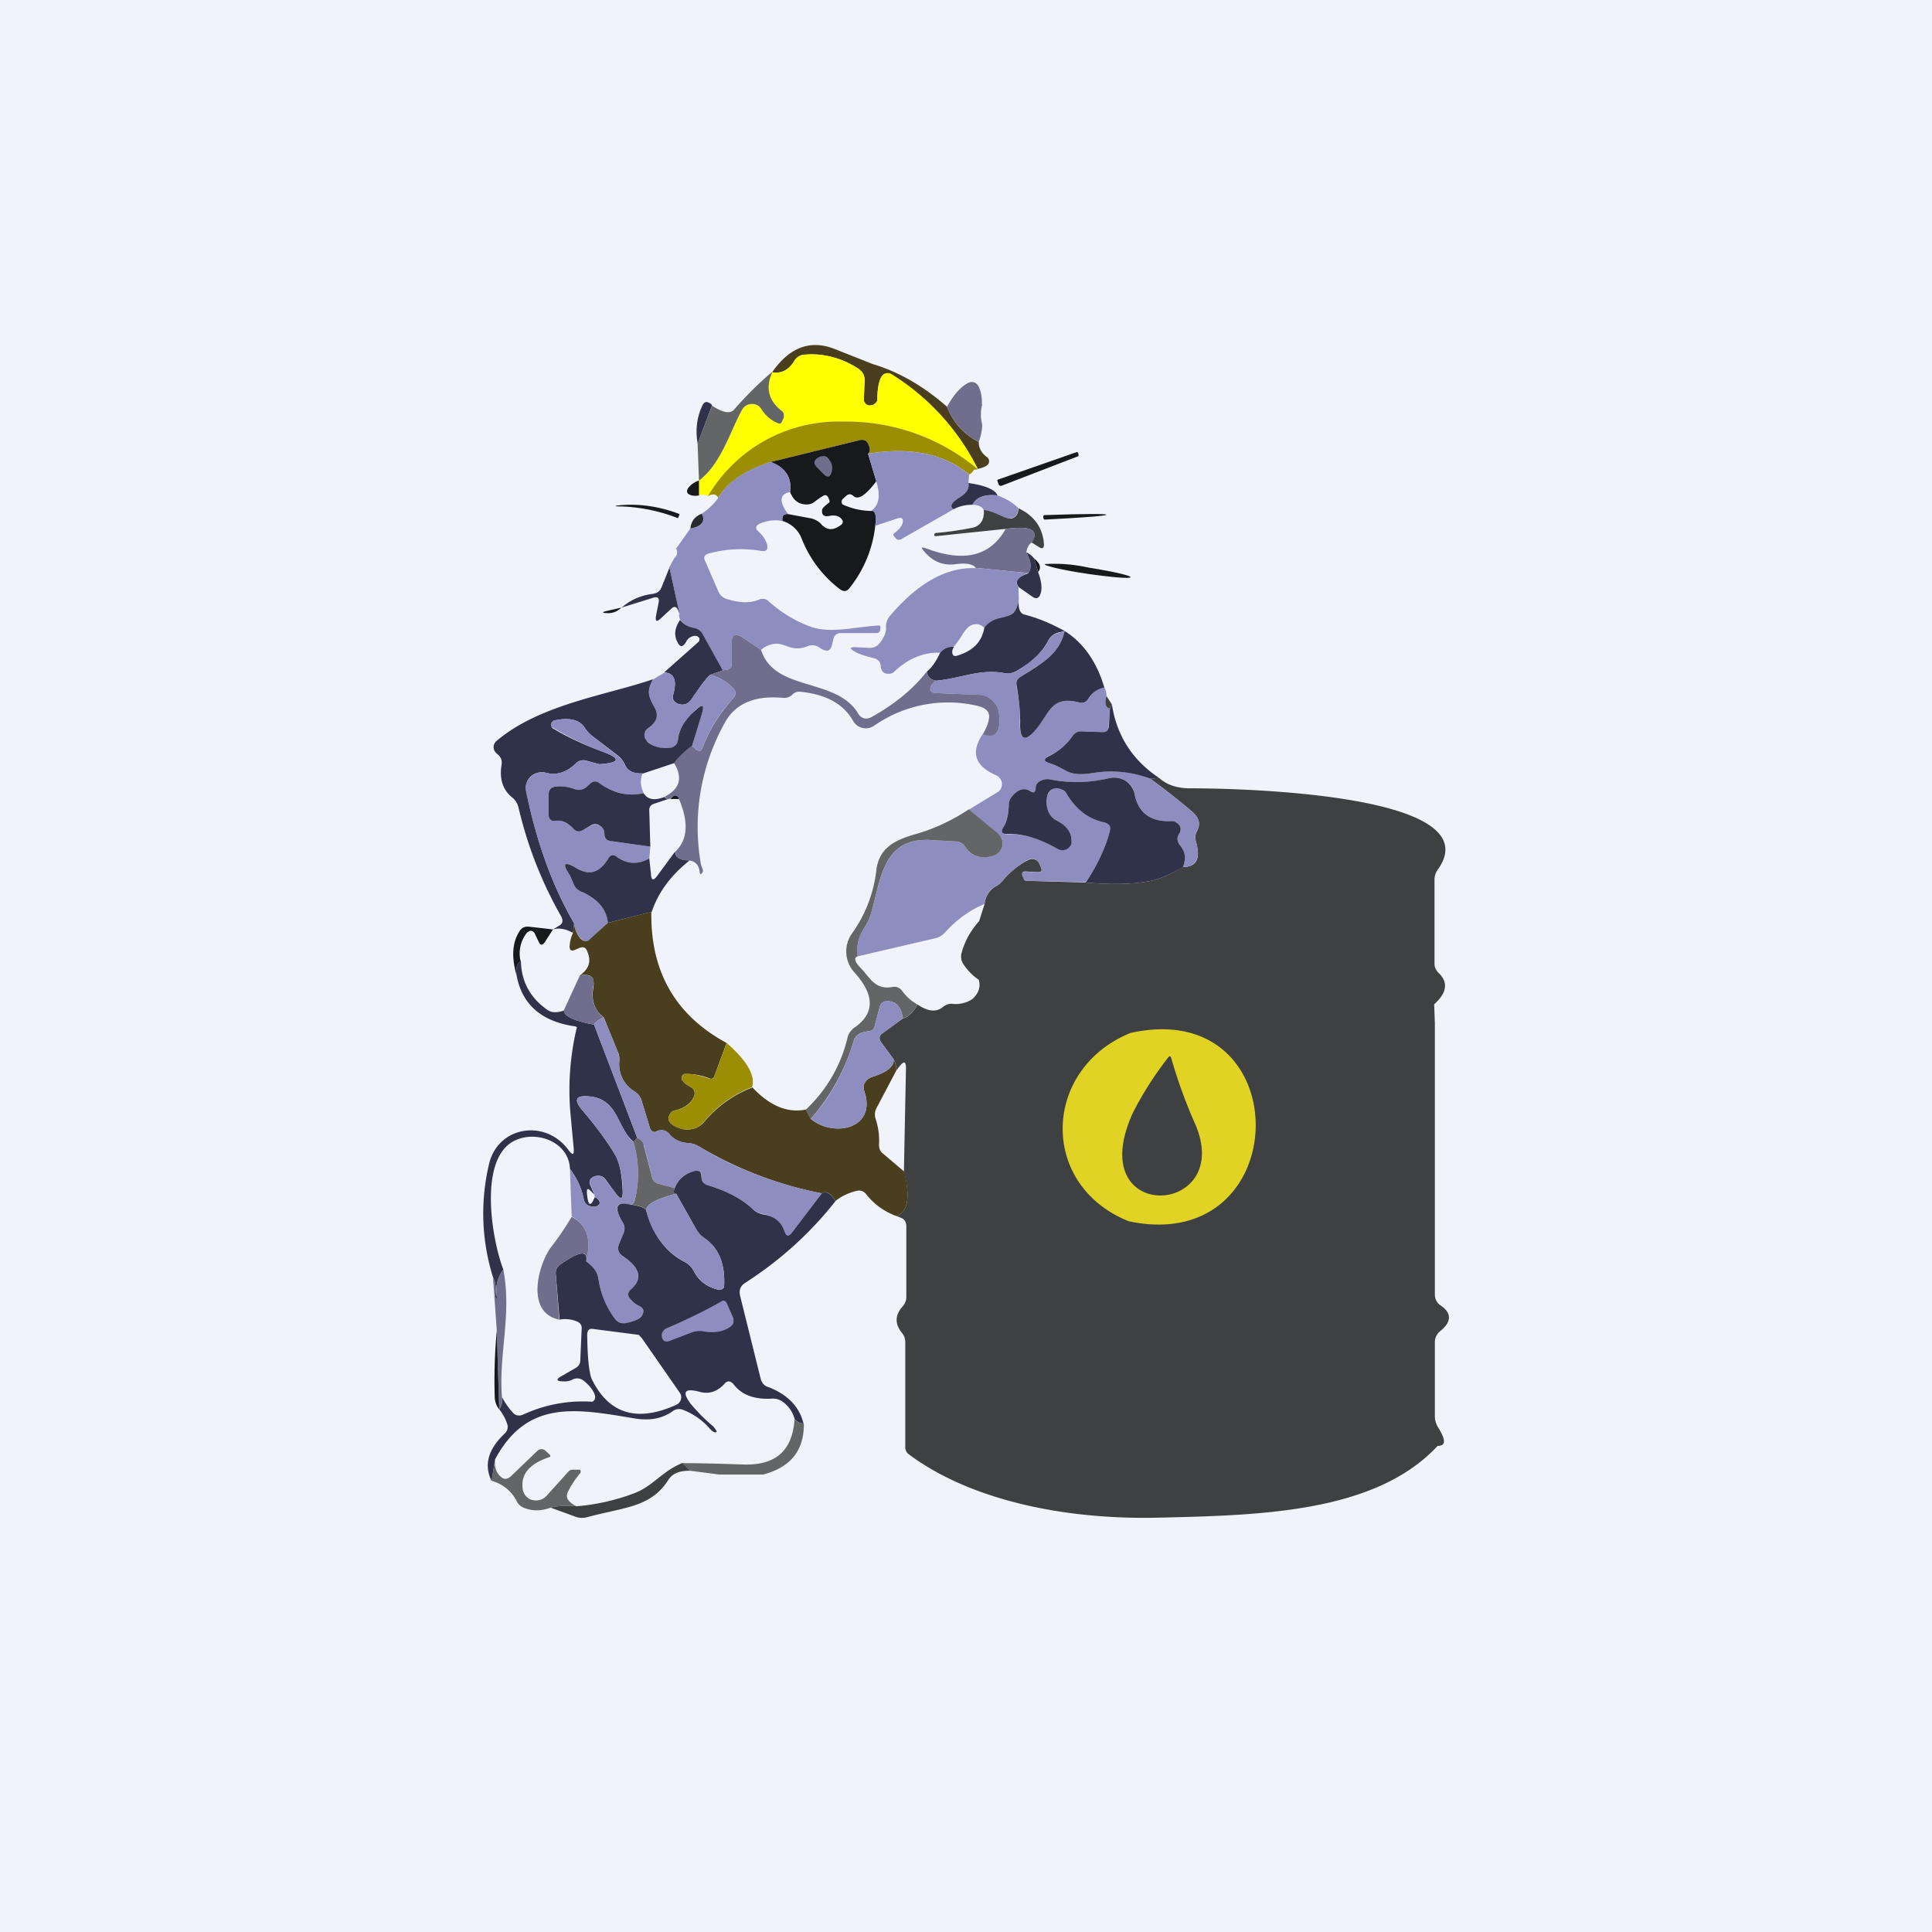 <!-- by TradingView --><svg width="56" height="56" viewBox="0 0 56 56" xmlns="http://www.w3.org/2000/svg"><path fill="#F0F3FA" d="M0 0h56v56H0z"/><path d="M33.6 22.55c.22.2.52.3.9.3h.06c1.11 0 8.7.12 7.12 2.35a.49.49 0 0 0-.1.3v2.44c0 .1.05.2.13.27.27.27.23.57-.14.9l.02.54v7.86c0 .14.05.25.17.33.32.22.32.47-.01.74a.41.41 0 0 0-.16.32v2.16c0 .1.03.2.08.29.24.38.25.56 0 .56-1.8 1.94-5.14 2.01-8.07 2.08-2.8.07-5.5-.53-7.25-1.83a.25.25 0 0 1-.11-.21v-3.04c0-.1-.03-.2-.1-.28-.21-.26-.2-.52.03-.77a.42.42 0 0 0 .08-.14.37.37 0 0 0 .02-.12v-2.06c0-.11-.05-.2-.15-.24l-.13-.05c.33-.13.4-.55.21-1.29l.06-3c0-.2-.06-.21-.18-.06l-.1.13a.64.64 0 0 0-.08-.33l-.36-.49c-.07-.1-.06-.19.04-.26l.59-.43c.14-.03.28-.16.43-.4.3.2.54.23.74.06.08-.06.18-.1.29-.08a.9.9 0 0 0 .54-.13c.2-.17.26-.37.2-.57a1.63 1.63 0 0 1-.45-.46.39.39 0 0 1-.05-.31c.09-.34.26-.65.51-.93l.16-.5a.65.65 0 0 1 .34-.52.6.6 0 0 0 .18-.15c.22-.26.47-.47.76-.61a.22.22 0 0 1 .17-.01.21.21 0 0 1 .13.11l.06.14c.03.08 0 .12-.09.12l-.37-.02c-.08 0-.1.04-.09.1l.06.14.01.01.04.02 1.73.05c.77.07 1.4.05 1.9-.05.26-.06.56-.19.92-.4.4 0 .52-.25.37-.75a.4.4 0 0 1 .04-.3c.1-.2.06-.37-.14-.55a20.8 20.8 0 0 0-1.22-.96l.26-.02Z" fill="#3F4041"/><path d="M27.45 11.79c.18.46.49.8.92 1.02 0 .17.07.32.24.44a.15.15 0 0 1 .06.12l-.01.06-.04.05c-.07.06-.2.1-.37.13.03 0 .06 0 .09-.02a6.79 6.79 0 0 0-2.57-2.77.22.22 0 0 0-.16.04.2.2 0 0 0-.06.06c-.08.14-.12.36-.12.66 0 .06-.04.1-.13.16a.19.19 0 0 1-.22-.05.16.16 0 0 1-.04-.1l.02-.55a.4.4 0 0 0-.04-.2.41.41 0 0 0-.15-.16 2.46 2.46 0 0 0-1.55-.4.36.36 0 0 0-.29.17c-.16.27-.38.39-.65.34.5-.72 1.1-.95 1.8-.68l1.11.44c.77.23 1.49.65 2.16 1.24Z" fill="#493F1E"/><path d="M28.34 13.6a5.93 5.93 0 0 0-3.91-1.38 4.39 4.39 0 0 0-3.9 2.16c-.07-.04-.16-.05-.27-.02v-.43c.66-.5.91-1.46 1.26-2.07a.31.31 0 0 1 .12-.11.33.33 0 0 1 .43.1 1 1 0 0 0 .5.42c.04.02.07 0 .09-.04l.06-.14a.14.14 0 0 0 0-.1.15.15 0 0 0-.05-.07c-.4-.3-.49-.67-.3-1.13.28.05.5-.07.66-.34.06-.1.16-.16.29-.17.52-.05 1.03.08 1.55.4.06.04.11.1.15.15a.4.4 0 0 1 .04.2l-.02.56c0 .03.01.07.04.1.02.03.05.05.1.06l.12-.01c.09-.05.13-.1.13-.15 0-.3.04-.53.12-.67a.2.2 0 0 1 .13-.1.22.22 0 0 1 .17.03 6.79 6.79 0 0 1 2.49 2.74Z" fill="#FFFF01"/><path d="M22.38 10.8c-.2.45-.1.82.29 1.12.02.02.04.04.05.08v.1l-.06.13c-.02.04-.05.06-.1.04a1 1 0 0 1-.49-.41.31.31 0 0 0-.11-.11.33.33 0 0 0-.44.11c-.35.61-.6 1.57-1.26 2.07l-.04-1.07.42-1.1c.31.2.52.24.63.12.36-.41.73-.78 1.1-1.09Z" fill="#646567"/><path d="M28.47 11.72c-.05.2-.05.4 0 .59 0 .13-.03.3-.1.5a1.89 1.89 0 0 1-.92-1.02c.21-.38.42-.6.63-.7.12-.04.21-.01.28.1.07.14.11.32.1.53Z" fill="#706E8C"/><path d="m20.64 11.75-.42 1.11c-.07-.41-.02-.79.15-1.13.04-.07.1-.1.17-.06.05.02.09.05.1.08Z" fill="#303249"/><path d="m28.34 13.6-.1.01c-.06.08-.1.13-.15.14-.73-.6-1.7-.8-2.93-.6.07-.06.07-.15 0-.29-.06-.1-.14-.13-.25-.1l-2.57.63c-.76.25-1.27.6-1.52 1.04-.06-.11-.16-.13-.3-.05a4.39 4.39 0 0 1 3.91-2.16 5.93 5.93 0 0 1 3.9 1.37Z" fill="#9B8E05"/><path d="m25.16 13.15.24.8c-.3.4-.52.55-.66.43-.07-.07-.15-.07-.22 0l-.09.08a.12.12 0 0 0-.03.05.12.12 0 0 0 .02.11 2.04 2.04 0 0 0 .83.19c.12-.02.16.13.12.43a3.5 3.5 0 0 1-.75 1.81c-.08.1-.16.1-.26.04a3.4 3.4 0 0 1-1.12-1.47.86.86 0 0 0-.56-.52c-.02-.14.03-.21.16-.2l.69.13c.1.03.2.08.27.16.15.17.33.2.54.05.11-.06.12-.14.02-.23-.07-.06-.17-.08-.3-.06-.18.04-.25-.02-.23-.18.01-.04.08-.11.2-.2.02-.02.02-.04.01-.07l-.03-.08c-.04-.07-.09-.09-.16-.04-.08.04-.15.1-.22.15a.36.36 0 0 1-.2.09c-.25.02-.43-.1-.53-.36.06-.41-.13-.7-.56-.87l2.57-.63c.11-.03.2 0 .25.1.07.14.07.23 0 .29Z" fill="#18191C"/><path d="m28.09 13.75-.02.25c.03.16-.05.29-.23.4-.26.16-.33.28-.2.36l-1.52.87c-.05.03-.09.02-.13 0l-.07-.08c-.04-.04-.03-.07.01-.1.13-.1.2-.19.23-.28.04-.14-.02-.19-.16-.14l-.63.21c.04-.3 0-.45-.12-.43.23-.16.28-.44.15-.86l-.24-.8c1.23-.2 2.2 0 2.93.6Z" fill="#8E8DC0"/><path d="m31.26 13.22-2.23.86c-.03.01-.06 0-.08-.03l-.04-.11c-.01-.02 0-.03.02-.04l2.29-.8.01.01.02.02.01.03v.04l.01.02h-.01Z" fill="#18191C"/><path d="m23.9 13.77-.22-.22c-.1-.1-.1-.2.02-.28a.34.34 0 0 1 .2-.05c.04 0 .1.04.14.11.1.13.1.27.05.4-.04.1-.1.11-.19.04Z" fill="#706E8C"/><path d="M22.34 13.39c.43.16.62.46.56.87-.3.06-.33.27-.06.64-.13-.01-.18.06-.16.2a1.12 1.12 0 0 0-.66.08c-.12.06-.14.14-.03.23.13.12.22.26.25.4.02.12-.03.18-.17.16a3.5 3.5 0 0 0-1.55.08c-.1.04-.13.1-.09.19l.4.92a.37.37 0 0 0 .23.2c.37.12.68.13.94.02.1-.04.2-.03.28.05.37.33.78.58 1.23.74.57.2 1.27 0 1.97-.04a.05.05 0 0 1 .04.02v.04l-.01.09c-.02.04-.05.07-.1.07h-1.03c-.05 0-.1.01-.14.04a.21.21 0 0 0-.08.12l-.05.2c-.04.15-.12.18-.26.12a1.06 1.06 0 0 1-.1-.06.35.35 0 0 0-.34-.04c-.5.2-.65-.14-1.02-.06a.69.69 0 0 0-.33.17l-.53-.36c-.21-.14-.32-.09-.32.16v.63c0 .03-.01.07-.04.1a.16.16 0 0 1-.1.04l-.12.02-.6-1.06a.32.32 0 0 0-.23-.17.6.6 0 0 1-.4-.23c-.04-.09-.05-.15-.02-.17l-.3-1.36.15-.27c.08-.06.1-.16.05-.27l.41-.58c.34-.06.45-.2.33-.43.2-.13.35-.28.48-.46.25-.44.76-.8 1.52-1.04Z" fill="#8E8DC0"/><path d="M20.26 13.93v.43a.54.54 0 0 1-.21 0c-.15-.04-.17-.12-.09-.23a.62.62 0 0 1 .3-.2Z" fill="#18191C"/><path d="M28.91 14.36c-.37-.04-.61.05-.72.27-.22 0-.4.05-.55.13-.13-.08-.06-.2.2-.36.18-.11.26-.24.23-.4.5.07.79.2.84.36Z" fill="#303249"/><path d="M28.91 14.36c.24.09.44.2.6.36 0 .18-.06.28-.2.3-.07.02-.17 0-.3-.07a1.5 1.5 0 0 0-.5-.17c-.04-.09-.14-.14-.32-.15.1-.22.35-.31.72-.27Z" fill="#8E8DC0"/><path d="M19.65 15.02a4.95 4.95 0 0 0-1.63-.34c-.24 0-.24-.02 0-.04.53-.04 1.09.04 1.65.25.02 0 .03.02.02.04l-.04.09Z" fill="#18191C"/><path d="M29.9 15.73c.24-.37-.02-.5-.75-.4l-2.02.21c-.04 0-.05 0-.05-.04 0-.03.02-.04.04-.05.35-.03.7-.08 1.05-.15.25-.05.36-.22.35-.52.16.02.32.08.5.17.12.06.22.09.3.08.13-.03.2-.13.2-.3.46.22.71.57.74 1.05 0 .11-.04.14-.14.08l-.21-.13Z" fill="#3F4041"/><path d="M20.34 14.89c.12.22 0 .37-.33.43.02-.2.12-.35.33-.43Z" fill="#292A2D"/><path d="M32.07 14.92c0 .03-.59.08-1.77.14-.03 0-.05 0-.05-.03l-.01-.03v-.03c0-.03.02-.04.05-.04 1.18-.04 1.78-.04 1.78-.01Z" fill="#18191C"/><path d="M29.9 15.73c-.08.05-.13.14-.15.28.15.27.16.47.05.6l-1.52-.15c-.08-.12-.3-.15-.64-.1-.34.03-.63-.1-.87-.4-.08-.09-.06-.11.06-.07 1.1.42 1.87.24 2.32-.56.73-.1.99.03.76.4Z" fill="#706E8C"/><path d="m29.97 16.18.12.4c.1.27.13.5.06.66-.04.1-.12.13-.22.06l-.4-.28c-.13-.16-.04-.3.27-.4.11-.14.1-.34-.05-.61.09.04.16.1.22.17Z" fill="#303249"/><path d="m30.09 16.57-.12-.39c.18.15.22.28.12.4ZM31.5 16.63c.7.1 1.26.15 1.27.1 0-.05-.54-.17-1.23-.28a4.5 4.5 0 0 0-1.26-.1c-.01.05.54.18 1.23.28Z" fill="#18191C"/><path d="m19.4 16.44.3 1.36-.05-.12c-.04-.1-.11-.12-.2-.03l-.27.25c-.15.15-.2.12-.16-.08l.07-.35c.03-.14-.03-.19-.17-.14l-.9.28c.26-.23.57-.36.92-.4.12-.02.2-.09.24-.2l.23-.57Z" fill="#303249"/><path d="m28.28 16.46 1.52.15c-.3.12-.4.25-.28.41l.01.35a.8.8 0 0 1-.14.38c-.06.06-.17.11-.35.15a.79.79 0 0 0-.51.3.32.32 0 0 0-.39-.07c-.08.04-.15.12-.23.24-.08.14-.17.26-.27.38-.16 0-.3.05-.39.17-.48-.02-.93.17-1.33.55a.22.22 0 0 1-.17.06c-.13 0-.2-.07-.22-.2 0-.14-.08-.23-.23-.26-.23-.06-.4-.11-.5-.17-.19-.1-.18-.15.02-.14l.38.02c.12 0 .22-.04.3-.14.13-.17.2-.33.18-.47 0-.11.03-.2.1-.3.81-.96 1.65-1.44 2.5-1.4Z" fill="#8E8DC0"/><path d="m30.86 18.29-.2.05c-.11.03-.2.1-.26.2-.18.36-.5.67-.96.92a.46.46 0 0 1-.33.05c-.72-.13-1.27.16-1.98.22-.17-.03-.26-.13-.26-.27.13-.1.26-.28.38-.54.1-.12.23-.18.4-.17a.32.32 0 0 0-.05.13c0 .12.05.16.16.12.45-.14.7-.4.77-.8.1-.15.28-.26.51-.3.18-.04.3-.09.35-.15a.8.8 0 0 0 .14-.38c-.02.26.03.4.15.44.4.1.8.27 1.18.48Z" fill="#303249"/><path d="M18.02 17.6a.52.52 0 0 1-.44.17c-.13 0-.13-.03 0-.06l.44-.1Z" fill="#18191C"/><path d="m20.95 19.43-.36.13c-.1.07-.27.3-.54.7-.11.16-.25.2-.42.13-.1-.05-.15-.13-.12-.24.12-.43.04-.64-.26-.66l.98-.87a.1.1 0 0 0 .04-.06.1.1 0 0 0 0-.06.11.11 0 0 0-.05-.05.12.12 0 0 0-.06-.02.3.3 0 0 0-.27.17c-.1.17-.18.17-.26 0-.1-.2-.07-.4.08-.63.1.12.23.2.41.23.1.02.19.08.24.17l.59 1.06Z" fill="#303249"/><path d="M30.86 18.29c-.15.66-.64.92-1.28 1.33-.1.06-.14.15-.12.26.08.42.11.77.1 1.04-.01.56.16.61.5.17.37-.46.44-.93 1.22-.73.12.03.2 0 .27-.1.11-.19.27-.3.46-.33a.4.4 0 0 1 .06.24c-.06.22-.03.34.1.37l-.04.51c0 .12-.07.18-.2.17l-.56-.02a.3.3 0 0 0-.27.13c-.17.24-.4.44-.7.58-.16.09-.15.16.02.21.53.17.49.4 1.24.29.6-.1 1.16-.04 1.68.16.43.32.84.64 1.22.96.2.18.25.36.14.54a.4.4 0 0 0-.04.3c.15.5.02.76-.37.76a.64.64 0 0 0-.1-.66.24.24 0 0 1-.02-.29c.09-.14.06-.26-.08-.34a.23.23 0 0 0-.13-.04c-.6.03-.96-.23-1.07-.78a.58.58 0 0 0-.27-.39.64.64 0 0 0-.49-.07c-.55.14-1.11.15-1.7.03a.4.4 0 0 0-.24.03c-.12.05-.17.12-.17.21 0 .14-.05.17-.16.1-.16-.1-.32-.06-.48.1a.45.45 0 0 0-.14.31c-.01.28-.07.49-.16.64-.08.14-.04.2.12.2.45-.02.94.12 1.46.43a.28.28 0 0 0 .37-.1.25.25 0 0 0 .03-.13c0-.25-.15-.45-.44-.6a.46.46 0 0 1-.22-.23.75.75 0 0 1-.04-.5c.02-.05.05-.1.1-.14a.3.3 0 0 1 .32-.04l.12.11c.26.47.63.75 1.12.86.13.03.18.11.15.23-.12.5-.35 1-.7 1.5l-1.73-.04c-.02 0-.04-.01-.05-.03a.66.66 0 0 1-.06-.13c-.01-.07.01-.1.09-.1l.37.01c.1 0 .12-.04.09-.12l-.06-.14a.2.2 0 0 0-.13-.11.22.22 0 0 0-.17 0c-.29.15-.54.36-.76.62a.6.6 0 0 1-.18.15c-.2.1-.31.28-.34.52-.43.18-.82.46-1.15.83a.53.53 0 0 1-.3.17l-2.23.52c-.07-.65.24-.77.38-1.22.3-.96.32-2.24 1.76-2.15l.7.04c.12 0 .22.06.28.16.17.27.44.35.8.26a.38.38 0 0 0 .17-.1.36.36 0 0 0-.02-.54l-.85-.7.82-.5a.28.28 0 0 0 .11-.11.27.27 0 0 0-.02-.29.29.29 0 0 0-.12-.1c-.62-.27-.74-.67-.38-1.2.4.15.54-.07.46-.64a.58.58 0 0 0-.2-.34.61.61 0 0 0-.37-.15l-1.24-.05c-.17-.01-.22-.09-.14-.23a.38.38 0 0 1 .13-.13c.7-.06 1.26-.35 1.98-.22.12.02.23 0 .33-.05.45-.25.78-.56.96-.91.06-.1.15-.18.27-.2l.19-.06Z" fill="#8E8DC0"/><path d="M32.01 19.93a.67.67 0 0 0-.46.32c-.06.1-.15.14-.27.11-.78-.2-.85.27-1.21.73-.35.44-.52.39-.5-.17 0-.27-.03-.62-.1-1.04-.03-.11.01-.2.11-.26.64-.4 1.13-.67 1.28-1.33.54.34.93.89 1.15 1.64Z" fill="#303249"/><path d="M22.06 18.84c.4 1.23 2.18.78 2.82 1.85a.27.27 0 0 0 .16.13.29.29 0 0 0 .21-.03c.67-.37 1.2-.8 1.62-1.33 0 .14.09.24.26.27a.38.38 0 0 0-.13.13c-.08.14-.03.22.14.23l1.24.05c.14 0 .27.06.37.15.1.09.18.2.2.34.08.57-.07.8-.46.65.13-.23.19-.41.18-.55-.02-.14-.14-.23-.38-.28a3.74 3.74 0 0 0-2.96.59.42.42 0 0 1-.33.06.42.42 0 0 1-.27-.2c-.28-.5-.8-.78-1.54-.85a.27.27 0 0 0-.22.08.33.33 0 0 1-.26.1c-.81-.08-1.38.15-1.69.7a6.2 6.2 0 0 0-.7 4.14l.05.14a.1.1 0 0 1-.01.08c-.05.07-.07.06-.08-.02-.02-.19-.12-.3-.3-.33-.27 0-.41-.08-.4-.26.35-.34.39-.84.1-1.52a.14.14 0 0 0-.05-.08c-.04-.03-.08-.03-.12 0l-.08.07-.09.02-.07-.08c.43-.22.53-.54.27-.97.1-.16.28-.32.52-.5l.1.09c.1.08.17.07.21-.05.2-.53.5-1 .89-1.43.08-.1.08-.18 0-.27a1.4 1.4 0 0 0-.67-.4l.36-.13.12-.02c.04 0 .07-.02.1-.04a.14.14 0 0 0 .04-.1v-.63c0-.25.1-.3.32-.16l.53.36Z" fill="#706E8C"/><path d="M19.25 19.5c.3 0 .38.22.26.65-.03.11.01.2.12.24.17.08.3.03.42-.14.27-.38.44-.62.54-.7.27.09.5.22.67.41.08.09.08.18 0 .27-.4.43-.69.9-.89 1.43-.04.12-.11.13-.21.05l-.1-.09.29-.96c.07-.23.01-.26-.17-.1-.32.3-.5.59-.53.89 0 .05-.02.1-.06.14a.26.26 0 0 1-.14.08.8.8 0 0 1-.68-.17.25.25 0 0 1-.1-.2c0-.04.02-.08.04-.11a.26.26 0 0 1 .08-.1c.25-.16.3-.36.18-.59-.19-.34-.22-.47-.05-.8l.33-.2Z" fill="#8E8DC0"/><path d="M18.92 19.7c-.17.33-.14.46.05.8.13.23.07.43-.18.6a.25.25 0 0 0-.09.31l.07.1c.2.15.43.2.68.16.05-.01.1-.04.14-.08a.24.24 0 0 0 .06-.14c.03-.3.2-.6.53-.88.18-.17.24-.14.17.1l-.29.95c-.24.18-.41.34-.52.5l-.9.3c-.27.01-.45-.07-.53-.26a.67.67 0 0 0-.2-.26l-.72-.55a.97.97 0 0 1-.23-.24c-.15-.25-.45-.32-.88-.23a.14.14 0 0 0-.07.04.13.13 0 0 0-.02.14c0 .03.03.05.05.06.43.26.9.47 1.38.65.59.21.57.34-.05.38l-.37-.1a.3.3 0 0 0-.31.08c-.27.26-.56.35-.86.27a.49.49 0 0 0-.44.1.45.45 0 0 0-.14.41c.29 1.46.75 2.75 1.39 3.85l-.03.28c-.22-.12-.41-.15-.58-.1l.16-.1c.12-.06.14-.15.08-.27-.57-1-.98-2.05-1.24-3.16a.52.52 0 0 0-.19-.3c-.27-.22-.37-.54-.3-.95a.3.3 0 0 0-.11-.29.48.48 0 0 1-.08-.08.23.23 0 0 1 .04-.31c1.25-1.07 3.24-1.34 4.53-1.79Z" fill="#303249"/><path d="m32.23 20.42-.06.12c-.13-.03-.16-.15-.1-.37l.16.25Z" fill="#3F4041"/><path d="m33.6 22.55-.26.02a3.22 3.22 0 0 0-1.68-.16c-.75.11-.71-.12-1.24-.29-.17-.05-.18-.12-.02-.2.3-.15.53-.35.7-.6a.3.3 0 0 1 .27-.12l.57.02c.12.01.19-.05.2-.17l.03-.5.06-.13c.14.91.6 1.62 1.37 2.13Z" fill="#303249"/><path d="M18.63 22.41c-.08.18-.07.38.03.58-.44.1-.87.01-1.27-.28-.1-.08-.2-.07-.3.02l-.08.07a.32.32 0 0 1-.33.08c-.22-.08-.4-.1-.56-.08-.15.01-.22.1-.22.24v.55c0 .16.08.23.23.2.16-.02.32.05.49.23.08.09.17.1.28.04l.25-.14a.22.22 0 0 1 .2 0c.11.05.17.13.17.25 0 .13.07.2.2.21l1.13.16-.03.34c-.33.19-.65.17-.95-.05-.1-.07-.17-.06-.23.04-.25.42-.55.52-.92.3-.37-.22-.44-.15-.2.2l.11.26c.05.1.12.18.23.22.47.2.72.5.76.9l-.52.48c-.08.08-.17.07-.25-.01a.76.76 0 0 1-.21-.46c-.64-1.1-1.1-2.39-1.4-3.85a.43.43 0 0 1 .15-.4.47.47 0 0 1 .44-.11c.3.08.59-.01.86-.27a.3.3 0 0 1 .3-.08l.38.1c.62-.04.64-.17.05-.38a8.49 8.49 0 0 1-1.43-.7.12.12 0 0 1 .02-.15.14.14 0 0 1 .07-.04c.43-.09.73-.02.88.23.06.09.13.17.23.24l.71.55c.1.07.16.16.2.26.1.19.27.27.53.25Z" fill="#8E8DC0"/><path d="M34.3 25.13c-.37.21-.67.34-.93.4-.5.1-1.13.12-1.9.05.35-.52.58-1.02.7-1.5.03-.13-.02-.2-.15-.24-.49-.1-.86-.4-1.12-.86a.28.28 0 0 0-.13-.1.3.3 0 0 0-.32.03.28.28 0 0 0-.09.14.75.75 0 0 0 .04.5c.05.1.12.18.22.23.3.15.44.35.44.6 0 .05 0 .1-.03.13a.26.26 0 0 1-.1.1.28.28 0 0 1-.27 0c-.52-.3-1-.45-1.46-.44-.16.01-.2-.05-.12-.19.1-.15.15-.36.16-.64 0-.12.05-.22.14-.31.16-.16.32-.2.48-.1.1.07.16.04.16-.1 0-.09.05-.16.17-.21a.4.4 0 0 1 .24-.03c.59.12 1.15.1 1.7-.03a.65.65 0 0 1 .49.07.61.61 0 0 1 .27.4c.11.54.47.8 1.07.77.05 0 .1.01.13.04.14.08.17.2.08.34-.06.1-.05.2.02.3.16.19.2.4.1.65ZM18.66 23c.12.18.32.21.6.1l.08.07-.36.12c-.11.03-.17.1-.16.21l.03 1.04-1.13-.16c-.13-.01-.2-.08-.2-.21 0-.12-.06-.2-.17-.26a.22.22 0 0 0-.2 0l-.25.15c-.11.06-.2.05-.28-.04-.17-.18-.33-.25-.49-.23-.15.03-.23-.04-.23-.2v-.55c0-.14.07-.23.22-.24.16-.02.34 0 .56.08a.33.33 0 0 0 .33-.08l.08-.07c.1-.1.2-.1.3-.02.4.29.83.38 1.27.28Z" fill="#303249"/><path d="M19.68 23.16h-.25l.08-.08c.04-.03.08-.03.12 0 .03.02.05.05.05.08Z" fill="#18191C"/><path d="m28.08 23.46.85.7c.05.05.09.1.11.17a.36.36 0 0 1-.09.38.39.39 0 0 1-.17.1c-.36.1-.63 0-.8-.26a.32.32 0 0 0-.28-.16l-.7-.04c-1.44-.1-1.47 1.2-1.76 2.15-.14.45-.45.57-.38 1.22-.12.04-.09.16.1.35.28.3.41.62.9.54.12-.02.21.01.28.1.13.18.29.32.46.41-.15.24-.3.37-.43.4-.04-.32-.19-.5-.44-.5-.05 0-.1 0-.15.04a.22.22 0 0 0-.08.12l-.15.57c-.02.08-.07.13-.16.14-.25.02-.4.12-.45.3a6.02 6.02 0 0 1-1.24 2.24l-.14-.27a4.16 4.16 0 0 0 1.21-2.1c.03-.11.1-.2.19-.27.6-.41.6-.95 0-1.61a.9.9 0 0 1-.06-1.13 3.9 3.9 0 0 0 .7-1.82c.08-.67.55-.89 1.2-1.07.5-.15 1-.38 1.48-.7Z" fill="#646567"/><path d="m18.82 24.88.05.47c.01.17.07.18.17.05l.53-.72c0 .18.14.26.42.26-.52.41-.9.9-1.1 1.49l-1.27.32c-.04-.4-.3-.7-.76-.9a.4.4 0 0 1-.23-.22l-.11-.26c-.24-.35-.17-.42.2-.2.37.22.67.12.92-.3.06-.1.14-.11.23-.04.3.22.62.24.95.05Z" fill="#303249"/><path d="M18.88 26.43c-.03 1.73.7 3 2.18 3.8l-.36.98a.1.1 0 0 1-.05.05.1.1 0 0 1-.08 0 1.82 1.82 0 0 0-.73-.13.1.1 0 0 0-.06.04.11.11 0 0 0-.02.08c0 .02.01.06.03.08l.07.08.16.1c.05.02.08.06.1.11.02.05.02.1 0 .15-.08.2-.27.35-.56.42a.22.22 0 0 0-.08.03.19.19 0 0 0-.05.06c-.12.17-.03.32.27.42.12.05.26.05.39.02.12-.03.24-.1.32-.2a3.4 3.4 0 0 1 1.4-1c.5.53 1.01.75 1.55.64l.14.27c.65.55 1.93.3 1.55-.81a.28.28 0 0 1 .02-.24.36.36 0 0 1 .2-.16c.45-.14.66-.32.63-.52.05.1.08.2.08.33l-.57 1.08a.4.4 0 0 0-.03.32c.08.24.11.48.1.72-.01.13.03.23.13.3l.6.51c.18.74.11 1.16-.22 1.29a1.94 1.94 0 0 1-.88-.63.26.26 0 0 0-.29-.1c-.24.06-.44.16-.6.29-.15-.23-.28-.3-.4-.22a11.06 11.06 0 0 1-3.56-1.36.75.75 0 0 0-.33-.1.73.73 0 0 1-.54-.27.27.27 0 0 0-.19-.1l-.13.01c-.11.08-.2.04-.24-.1l-.24-.79a.47.47 0 0 0-.19-.24.91.91 0 0 1-.45-.87c.01-.1 0-.2-.05-.3l-.4-.98c-.27-.21-.37-.5-.3-.87.02-.14 0-.24-.03-.28-.07-.08-.18-.1-.36-.07.27-.19.34-.42.2-.72-.04-.09-.1-.11-.2-.08l-.14.06c-.11.05-.16.01-.16-.1.01-.14.04-.27.1-.39l.03-.28c.02.19.09.34.2.46.09.08.18.09.26 0l.52-.47 1.26-.32Z" fill="#493F1E"/><path d="m16.03 26.94-.24.37c-.07.1-.13.1-.18-.02l-.1-.21a.15.15 0 0 0-.11-.1c-.03 0-.05 0-.07.02a.14.14 0 0 0-.06.04.96.96 0 0 0-.18.82c-.1.06-.14.2-.12.4-.15-.53-.12-.95.09-1.27.06-.1.15-.14.27-.13l.7.08Z" fill="#18191C"/><path d="M15.1 27.86c.01.59.27 1.06.75 1.4.13.1.3.1.5.03-.01.16.28.3.87.41l1.25 3.28a.5.5 0 0 0-.1.12c-.5-.41-.43-1.23-1.28-1.32-.4-.04-.47.09-.22.39.46.54.78.99.98 1.34.11.2.18.55.2 1.03 0 .22-.05.24-.19.07l-.3-.41a.25.25 0 0 0-.23-.12c-.06 0-.1.02-.13.03-.1.05-.13.13-.1.22l.13.3-.12-.12c-.07-.07-.1-.06-.1.04.03.4.1.46.23.15.06.02.1.06.12.1.05.07.02.12-.06.16a.28.28 0 0 1-.2 0 .25.25 0 0 1-.18-.2c-.06-.32-.2-.61-.4-.88-.03-.82-1.06-1.16-1.69-.77-.95.6-.57 2.83-.24 3.69a1 1 0 0 0-.19.78c.01.09 0 .1-.04.02a.12.12 0 0 1 0-.08c.02-.2 0-.37-.07-.5a6.18 6.18 0 0 1-.1-3.34c.3-1.06 1.65-1.24 2.3-.33.11.14.15.13.14-.05l-.1-1.08a7.8 7.8 0 0 1 .19-2.44.07.07 0 0 0-.05-.03c-.98-.14-1.55-.64-1.7-1.5-.02-.2.02-.33.12-.4Z" fill="#303249"/><path d="M16.81 28.27c.18-.03.3 0 .36.07.04.04.05.14.02.28-.06.37.04.66.3.87-.14.06-.23.14-.27.21-.6-.11-.88-.25-.88-.41l.47-1.02Z" fill="#706E8C"/><path d="m26.17 29.52-.59.43c-.1.07-.11.16-.04.26l.36.49c.03.2-.18.38-.63.52a.36.36 0 0 0-.2.16.28.28 0 0 0-.02.24c.38 1.11-.9 1.36-1.55.81.56-.62.97-1.36 1.24-2.23.05-.18.2-.29.45-.31.09-.01.14-.06.16-.14l.15-.57c.01-.05.04-.1.08-.12.05-.03.1-.05.15-.04.25 0 .4.18.44.5ZM17.5 29.49l.4.98c.04.1.06.2.05.3-.02.37.13.66.45.87.1.06.16.15.19.24l.24.78c.05.15.13.19.24.11.03-.01.07-.02.13-.01a.28.28 0 0 1 .2.1c.12.16.3.25.53.27.12 0 .23.04.33.1 1.03.63 2.22 1.09 3.56 1.36l-.86 1.13c-.1.13-.17.12-.22-.03-.1-.28-.3-.44-.61-.5a.57.57 0 0 1-.31-.14c-.3-.3-.75-.53-1.32-.7a.22.22 0 0 1-.16-.17v-.09c0-.12-.07-.17-.2-.14-.29.06-.48.22-.58.49l-.48-.13a.24.24 0 0 1-.18-.2l-.23-.9a.3.3 0 0 0-.11-.18.67.67 0 0 0-.09-.05l-1.25-3.28c.04-.07.13-.15.27-.21Z" fill="#8E8DC0"/><path d="M21.8 31.51a3.4 3.4 0 0 0-1.39 1c-.08.1-.2.18-.32.21a.66.66 0 0 1-.4-.02c-.29-.1-.38-.25-.26-.42a.2.2 0 0 1 .05-.06.22.22 0 0 1 .08-.03c.3-.07.48-.21.56-.42a.21.21 0 0 0-.1-.26 2.18 2.18 0 0 1-.16-.1.25.25 0 0 1-.07-.08.2.2 0 0 1-.03-.08c0-.03 0-.06.02-.08a.1.1 0 0 1 .06-.04c.14-.02.39.02.73.14h.08a.1.1 0 0 0 .05-.06l.36-.98c.6.52.84.95.74 1.28Z" fill="#9B8E05"/><path d="M18.36 33.1c.17.57.18 1.15.03 1.73-.02.09-.14.1-.36.06-.2.03-.19.2.02.54a.34.34 0 0 1 .03.3l-.14.34c-.05.13-.02.24.1.33.5.34.6.66.26.96-.1.1-.11.2-.02.3.05.08.14.14.24.19.13.05.16.14.1.26-.05.1-.2.18-.44.23-.15.04-.27 0-.36-.12a2.46 2.46 0 0 1-.47-1.13c-.04-.26-.16-.37-.36-.53.16-.64.02-1.07-.42-1.3l-.05-1.38c.2.27.34.56.4.88.02.1.08.17.19.2.06.02.12.02.19 0 .08-.04.1-.09.06-.17-.02-.03-.06-.07-.12-.09l-.01-.07-.12-.3c-.04-.1-.01-.17.09-.22a.43.43 0 0 1 .13-.03c.1 0 .17.04.22.12l.31.4c.14.18.2.16.19-.06a2.5 2.5 0 0 0-.2-1.03c-.2-.35-.52-.8-.98-1.34-.25-.3-.18-.43.22-.39.85.1.79.9 1.27 1.32Z" fill="#8E8DC0"/><path d="M32.72 35.4c-2.62-1.05-2.51-4.42.05-5.46 4.89-1.08 4.8 6.48-.05 5.46Zm1.94-2.78a14.68 14.68 0 0 1-.72-1.98l-.02-.02h-.03l-.02.02a9.8 9.8 0 0 0-1.03 1.61c-1.49 3.25 2.92 3.03 1.82.37Z" fill="#E0D324"/><path d="M19.56 34.44c-.05.1-.03.15.04.16-.57.15-.86.3-.87.48-.05-.1-.28-.16-.7-.2.22.06.34.04.36-.05.15-.58.14-1.16-.03-1.73a.5.5 0 0 1 .11-.12l.09.05c.05.05.1.1.1.17l.24.92c.02.1.08.16.18.19l.48.13Z" fill="#646567"/><path d="M23.82 34.59c.12-.08.25 0 .4.22-.72.92-1.6 1.72-2.63 2.38-.13.09-.17.2-.14.36l.6 2.42c.03.11.1.2.21.23.57.22.91.57 1.03 1.06-.1 0-.2-.05-.26-.14a.91.91 0 0 0-.33-.48.49.49 0 0 0-.32-.1c-.5.03-.88-.1-1.12-.42-.09-.1-.18-.11-.27 0-.2.22-.45.3-.72.22-.43-.11-.51 0-.25.35a5.12 5.12 0 0 0 .66.66l.06.08.03.05v.03h-.01c-.05.03-.13-.03-.24-.16-.19-.2-.43-.37-.71-.48a.31.31 0 0 0-.32.04c-.3.21-.66.28-1.12.2-1.67-.28-3.09-.55-4.02 1.19l-.1.63c-.23-.47-.1-.92.37-1.37a.26.26 0 0 0 .08-.29 1.32 1.32 0 0 0-.23-.42c.07-.1.1-.22.08-.36.09.18.2.33.32.46.08.09.19.1.3.05a4.1 4.1 0 0 1 1.99-.37c.02 0 .04-.02.05-.03a.15.15 0 0 0 .04-.13c-.03-.14-.14-.29-.32-.44a.3.3 0 0 0-.36-.03.52.52 0 0 1-.24.04c-.21 0-.23-.06-.04-.16l.38-.22c.1-.05.15-.13.15-.24l.04-.9a.2.2 0 0 0-.1-.2.88.88 0 0 0-.54-.07l-.11-1.32a.29.29 0 0 1 .12-.27c.56-.4.82-.43.76-.1.2.16.32.27.36.53.06.4.21.78.47 1.13.09.12.2.16.36.12.24-.05.4-.13.44-.23.06-.12.03-.2-.1-.26a.66.66 0 0 1-.24-.19c-.1-.1-.09-.2.02-.3.34-.3.25-.62-.26-.96-.12-.09-.15-.2-.1-.33l.14-.34a.33.33 0 0 0-.03-.3c-.2-.33-.21-.51-.02-.54.42.03.65.1.7.19.2.72.57 1.22 1.12 1.5.11.06.2.15.26.26.14.28.37.46.7.54a.15.15 0 0 0 .13-.02.14.14 0 0 0 .04-.04.13.13 0 0 0 .01-.06c.03-.63-.16-1.09-.57-1.37a.75.75 0 0 1-.24-.26l-.58-1.03c-.07 0-.09-.06-.04-.16.1-.27.3-.43.59-.5.12-.02.18.03.18.15l.01.1c.02.07.07.13.16.16.57.17 1.01.4 1.32.7.08.08.19.13.3.15.32.05.52.2.62.49.05.15.12.16.22.03l.86-1.13Zm-5.2 4.22a.6.6 0 0 0-.07-.08c-.02-.03-.04-.04-.05-.04l-1.31-.17c-.11-.02-.17.04-.17.17.01.7.06 1.14.14 1.3.5 1 1.31 1.24 2.44.73a.24.24 0 0 0 .14-.27.27.27 0 0 0-.05-.1l-1.07-1.54Z" fill="#303249"/><path d="m19.6 34.6.58 1.03c.06.1.14.2.24.26.41.29.6.74.57 1.37a.13.13 0 0 1-.05.1.14.14 0 0 1-.12.02 1.02 1.02 0 0 1-.71-.54.58.58 0 0 0-.26-.26 2.24 2.24 0 0 1-1.12-1.5c0-.17.3-.33.87-.48Z" fill="#8E8DC0"/><path d="M17 36.56c.05-.33-.2-.3-.77.1a.29.29 0 0 0-.12.27l.1 1.32c-1-.2-.6-1.63-.23-2.11.2-.26.4-.55.59-.87.44.22.58.65.42 1.29ZM14.59 36.8c.25 1.33-.14 2.43-.04 3.7.02.13 0 .25-.08.35l-.07-2.28-.11-1.54c.07.12.1.29.06.5l.01.07c.04.07.05.07.04-.02a1 1 0 0 1 .19-.78Z" fill="#706E8C"/><path d="m21.06 37.76.2.45v.13a.22.22 0 0 1-.07.1c-.2.16-.48.21-.81.15a.64.64 0 0 0-.35.04l-.6.23c-.15.06-.23.01-.25-.14 0-.04 0-.09.04-.13a.2.2 0 0 1 .1-.09 15.55 15.55 0 0 0 1.63-.8.12.12 0 0 1 .08.02.1.1 0 0 1 .03.04Z" fill="#8E8DC0"/><path d="M14.47 40.85a.58.58 0 0 1-.13-.36c-.02-.64 0-1.28.06-1.92l.07 2.28Z" fill="#18191C"/><path d="M23.3 41.26c.01.78-.38 1.27-1.18 1.48h-1.27l-.85-.11-.23-.22c.6 0 1.2.02 1.81.04.92.02 1.4-.42 1.45-1.33.07.1.16.14.26.14ZM16.71 43.66c-.31-.03-.56-.01-.75.04-.27.1-.51.1-.73.02a.4.4 0 0 1-.25-.2c-.15-.3-.4-.5-.73-.6l.1-.62c-.02.22.03.38.15.49.1.1.2.1.31 0l.77-.74a.17.17 0 0 1 .23 0l.14.13v.02a.03.03 0 0 1-.01.03c-.62.2-.87.53-.78.98.02.06.05.13.1.17.05.05.11.09.18.1a.42.42 0 0 0 .4-.12l.64-.71a.15.15 0 0 1 .11-.05h.22l.02.03v.05c-.16.2-.29.39-.38.59-.06.14.02.27.26.39Z" fill="#646567"/><path d="m19.77 42.4.23.23c-.26 0-.49.05-.63.27-.51.79-1.24.78-2.33 1.07a.55.55 0 0 1-.34 0l-.74-.27c.19-.05.44-.07.75-.04a6.14 6.14 0 0 0 1.68-.38c.53-.2.81-.64 1.38-.87Z" fill="#3F4041"/></svg>
